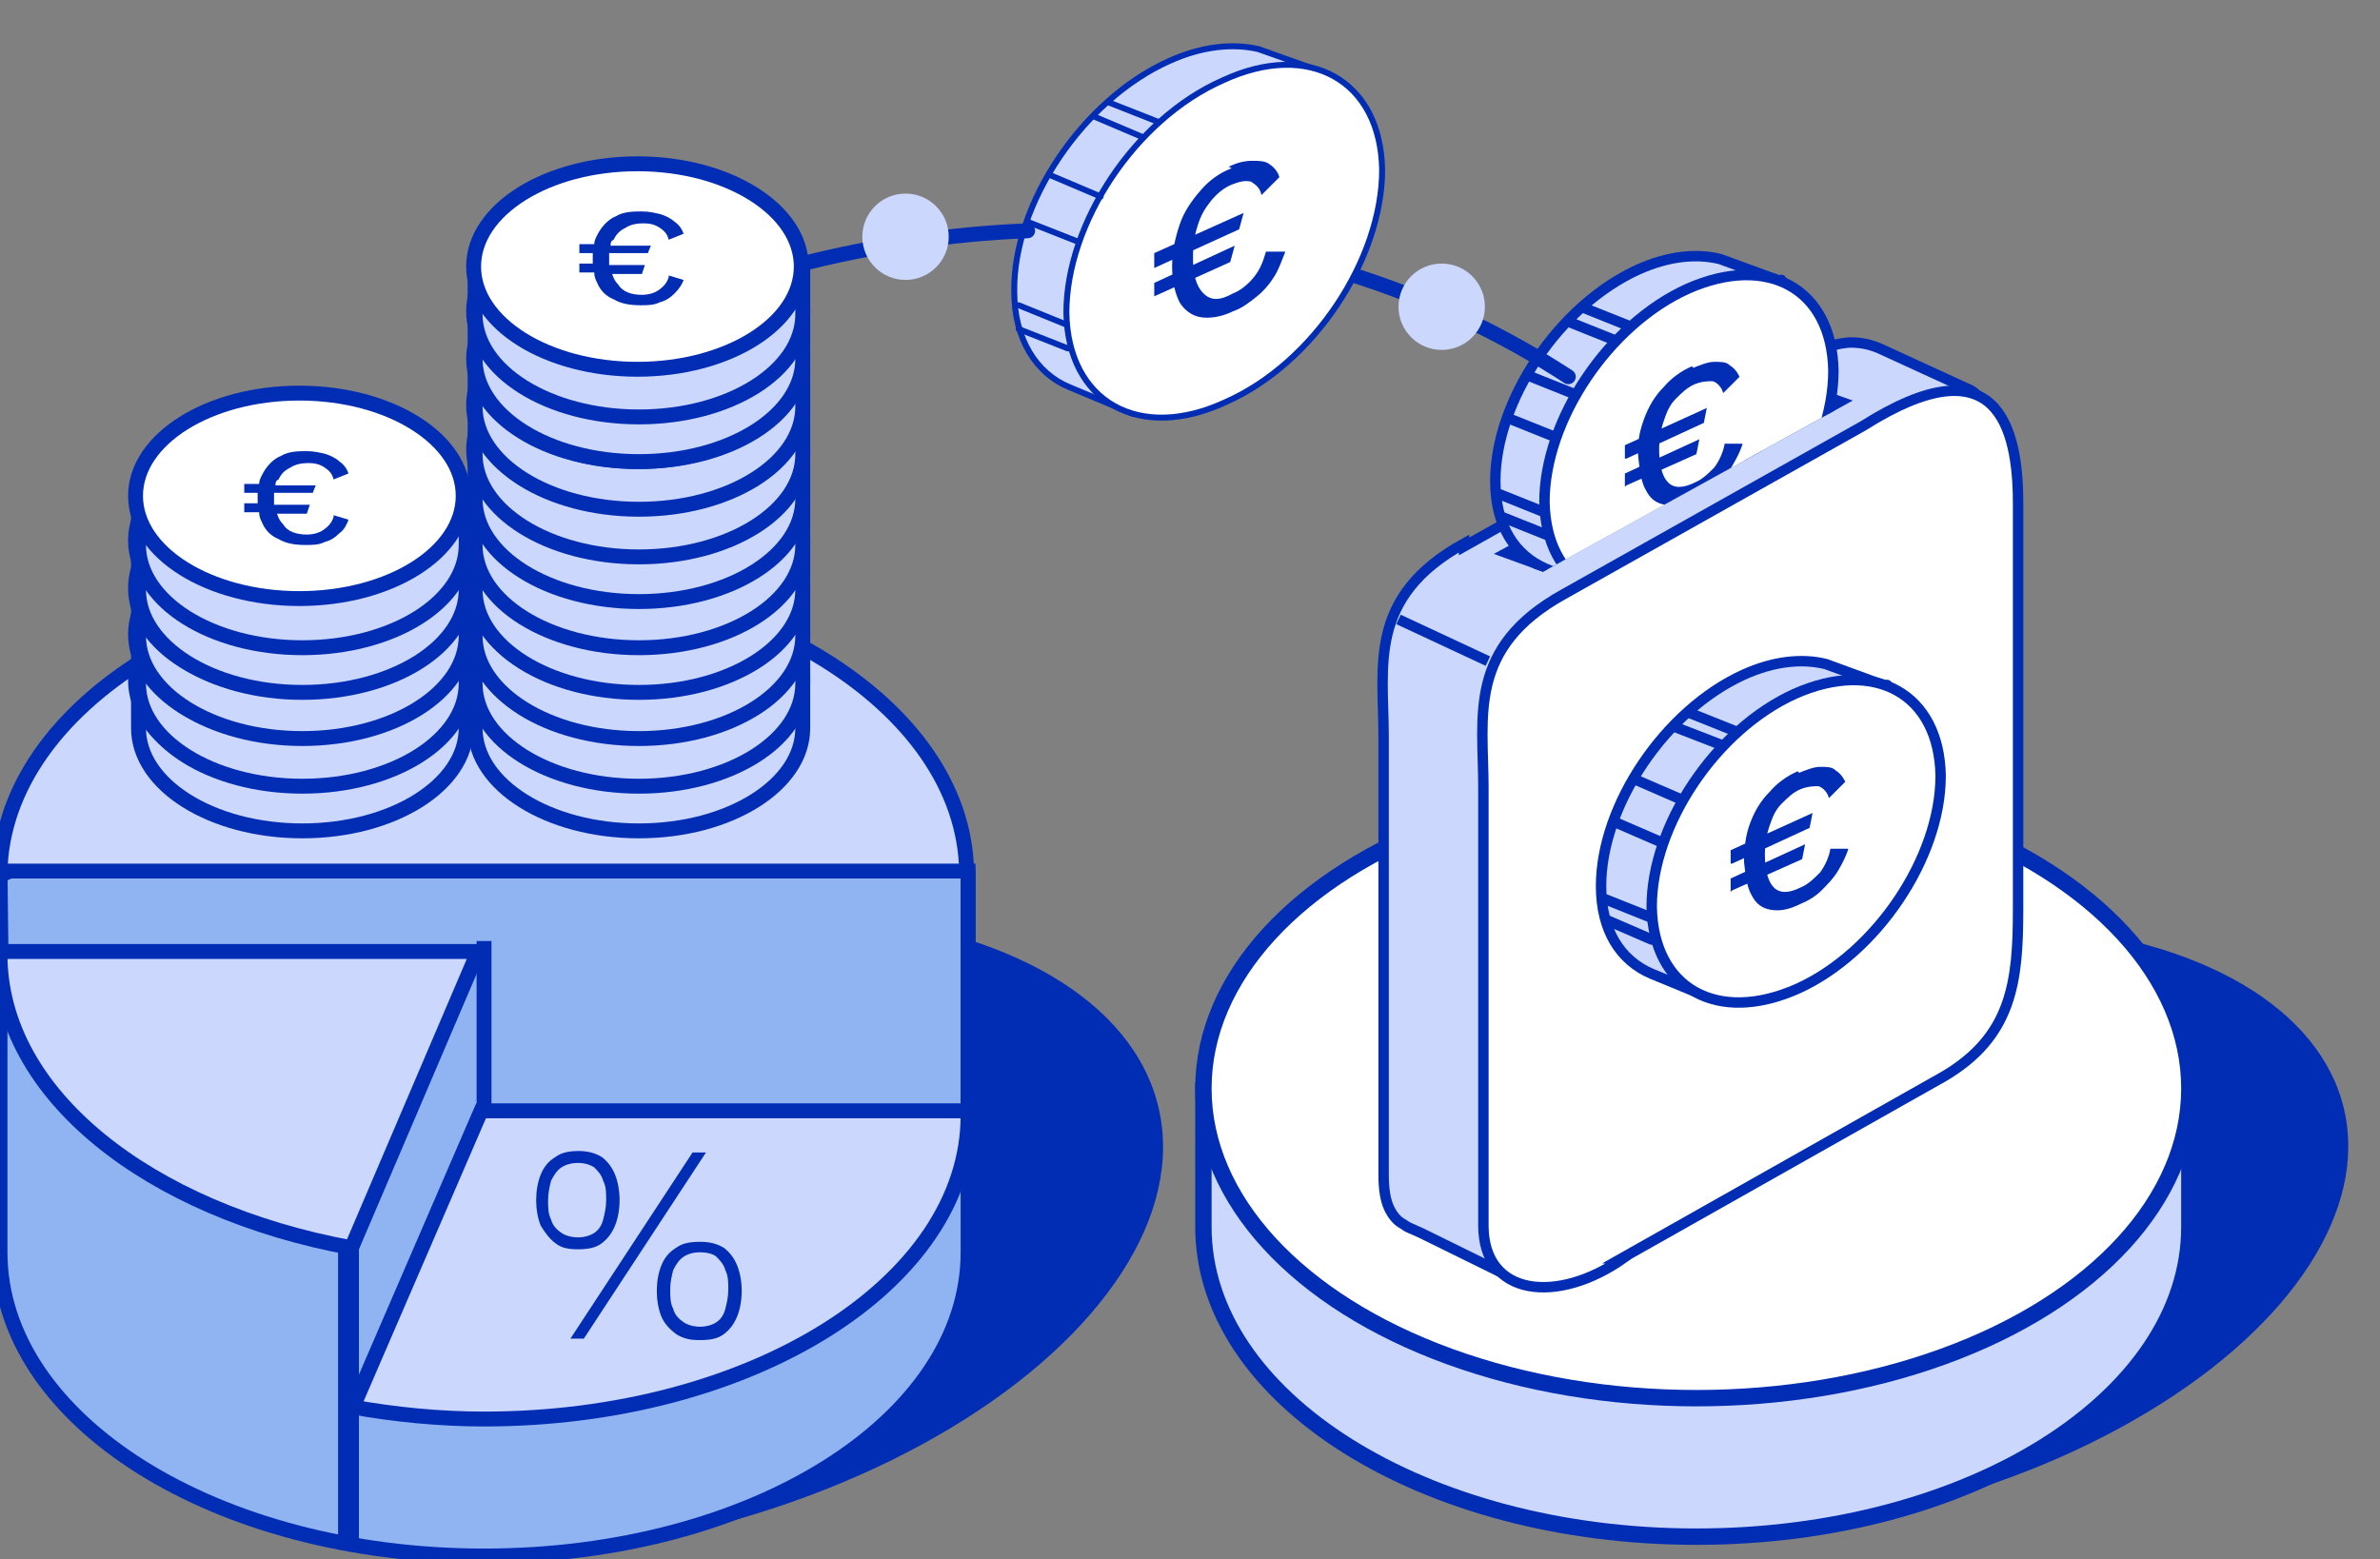 <?xml version="1.0" encoding="UTF-8"?>
<svg id="Calque_1" xmlns="http://www.w3.org/2000/svg" xmlns:xlink="http://www.w3.org/1999/xlink" version="1.1" viewBox="0 0 159.8 104.7">
  <rect x="0" y="0" width="159.8" height="104.7" fill="#808080" stroke="none"/>
  <!-- Generator: Adobe Illustrator 29.6.1, SVG Export Plug-In . SVG Version: 2.1.1 Build 9)  -->
  <defs>
    <style>
      .st0, .st1, .st2, .st3 {
        fill: none;
      }

      .st4 {
        stroke-width: .7px;
      }

      .st4, .st5, .st1, .st2, .st6, .st7, .st8, .st9, .st10, .st11, .st12, .st3, .st13, .st14 {
        stroke: #002db4;
      }

      .st4, .st5, .st6, .st7, .st8, .st15 {
        fill: #cbd7fd;
      }

      .st4, .st5, .st3 {
        stroke-linecap: round;
        stroke-linejoin: round;
      }

      .st5, .st10 {
        stroke-width: .4px;
      }

      .st16 {
        fill: #002db4;
      }

      .st1, .st2, .st6, .st7, .st8, .st9, .st10, .st11, .st12, .st13, .st14 {
        stroke-miterlimit: 10;
      }

      .st1, .st8, .st9, .st13 {
        stroke-width: 1px;
      }

      .st2, .st6, .st11 {
        stroke-width: .7px;
      }

      .st7, .st14 {
        stroke-width: 1.1px;
      }

      .st9, .st17 {
        fill: #90b3f2;
      }

      .st18, .st10, .st11, .st12, .st13, .st14 {
        fill: #fff;
      }

      .st12 {
        stroke-width: .7px;
      }

      .st3 {
        stroke-width: 1px;
      }

      .st19 {
        clip-path: url(#clippath);
      }
    </style>
    <clipPath id="clippath">
      <polygon class="st0" points="82.7 31.3 103.6 38.4 124.4 26.9 124.4 3.2 82.7 31.3"/>
    </clipPath>
  </defs>
  <g>
    <g>
      <g>
        <g>
          <ellipse class="st16" cx="123.2" cy="82.7" rx="35.1" ry="19.4" transform="translate(-15.7 30.4) rotate(-13.3)"/>
          <g>
            <path class="st7" d="M141.4,70.8c-4.9-4.6-12.8-8-21.9-8.9h-.2c0,0-.2,0-.2,0-1.7-.2-3.4-.3-5.2-.3-12.1,0-22.6,4.1-28.4,10.1l-4.7,1.4v9.3c0,11.5,14.8,20.8,33.1,20.8s33.1-9.3,33.1-20.8v-9.3l-5.6-2.3Z"/>
            <ellipse class="st14" cx="113.9" cy="73.1" rx="33.1" ry="20.8"/>
          </g>
        </g>
        <g>
          <path class="st6" d="M98.3,36.7l20.1-11.3c2.5-1.6,4.4-2.3,5.8-2.4.7,0,1.3.1,2,.4l6.1,2.8c.4.2.7.6.7,1.1v5s-4.1,10.7-4.1,10.7v14.8c0,4.8-.5,8.6-5,11.2l-16,9-6.2,7.9-6.3-3.1-.9-.4-.3-.2c-.4-.2-.7-.6-.9-1-.3-.6-.4-1.4-.4-2.3v-29.4c0-4.8-1.1-9.4,5.4-13Z"/>
          <path class="st11" d="M108.9,84.5l21.6-12.2c4.6-2.7,5-6.4,5-11.2v-27.3c0-5.1-1.4-10.9-10.4-5.2l-20.1,11.3c-6.5,3.6-5.4,8.2-5.4,13v29.4c0,4.8,5,5.3,9.4,2.2Z"/>
          <line class="st2" x1="99.9" y1="44.4" x2="93.9" y2="41.6"/>
        </g>
      </g>
      <g>
        <path class="st4" d="M126.7,46.1l-4.1-1.5c-1.6-.4-3.5-.2-5.5.7-5.3,2.4-9.6,8.8-9.6,14.2,0,3,1.3,5,3.4,5.9l3.9,1.6,2-1.9c.2,0,.3-.1.5-.2,5.3-2.4,9.6-8.8,9.6-14.2,0-1-.2-1.9-.5-2.7l.3-2Z"/>
        <g>
          <path class="st12" d="M130.3,52.1c0,5.5-4.3,11.9-9.6,14.3-5.4,2.4-9.7,0-9.8-5.5,0-5.5,4.3-11.9,9.6-14.3,5.4-2.4,9.7,0,9.8,5.5Z"/>
          <path class="st16" d="M116.2,58v-.9s5.5-2.5,5.5-2.5l-.2,1-5.2,2.4ZM116.2,59.9v-.9s5-2.3,5-2.3l-.2,1-4.7,2.1ZM120.8,51.9c.5-.2,1-.4,1.4-.4.4,0,.8,0,1,.2.3.2.5.4.7.8l-1.1,1.1c-.1-.4-.4-.7-.7-.8-.3,0-.7,0-1.2.2s-.9.6-1.3,1c-.4.4-.6.9-.8,1.5-.2.6-.3,1.2-.3,1.9,0,1,.2,1.8.6,2.2.4.4,1,.4,1.8,0,.5-.2.9-.6,1.3-1,.3-.4.6-1,.7-1.6h1.2c-.1.4-.4,1-.7,1.5s-.7.9-1.1,1.3-.9.7-1.4.9c-.8.4-1.4.5-2,.4-.6-.1-1-.4-1.3-1-.3-.5-.4-1.3-.5-2.2,0-.9.1-1.8.4-2.6.3-.8.7-1.5,1.3-2.1.5-.6,1.2-1.1,1.9-1.4Z"/>
        </g>
        <line class="st4" x1="107.9" y1="61.8" x2="110.9" y2="63.1"/>
        <line class="st4" x1="107.8" y1="60.4" x2="110.8" y2="61.6"/>
        <line class="st4" x1="108.4" y1="55.2" x2="111.4" y2="56.5"/>
        <line class="st4" x1="112.4" y1="48.8" x2="115.5" y2="50"/>
        <line class="st4" x1="113.5" y1="47.9" x2="116.5" y2="49.1"/>
        <line class="st4" x1="109.9" y1="52.4" x2="112.9" y2="53.7"/>
      </g>
      <polygon class="st16" points="100.3 37.2 103.6 38.4 124.4 26.9 121.3 25.8 100.3 37.2"/>
      <g class="st19">
        <g>
          <path class="st4" d="M119.6,18.9l-4.1-1.5c-1.6-.4-3.5-.2-5.5.7-5.3,2.4-9.6,8.8-9.6,14.2,0,3,1.3,5,3.4,5.9l3.9,1.6,2-1.9c.2,0,.3-.1.5-.2,5.3-2.4,9.6-8.8,9.6-14.2,0-1-.2-1.9-.5-2.7l.3-2Z"/>
          <g>
            <path class="st12" d="M123.1,24.9c0,5.5-4.3,11.9-9.6,14.3-5.4,2.4-9.7,0-9.8-5.5,0-5.5,4.3-11.9,9.6-14.3,5.4-2.4,9.7,0,9.8,5.5Z"/>
            <path class="st16" d="M109.1,30.8v-.9s5.5-2.5,5.5-2.5l-.2,1-5.2,2.4ZM109.1,32.7v-.9s5-2.3,5-2.3l-.2,1-4.7,2.1ZM113.7,24.7c.5-.2,1-.4,1.4-.4.4,0,.8,0,1,.2.3.2.5.4.7.8l-1.1,1.1c-.1-.4-.4-.7-.7-.8-.3,0-.7,0-1.2.2s-.9.6-1.3,1c-.4.4-.6.9-.8,1.5s-.3,1.2-.3,1.9c0,1,.2,1.8.6,2.2.4.4,1,.4,1.8,0,.5-.2.9-.6,1.3-1,.3-.4.6-1,.7-1.6h1.2c-.1.4-.4,1-.7,1.5-.3.5-.7.9-1.1,1.3s-.9.7-1.4.9c-.8.4-1.4.5-2,.4-.6-.1-1-.4-1.3-1-.3-.5-.4-1.3-.5-2.2s.1-1.8.4-2.6c.3-.8.7-1.5,1.3-2.1.5-.6,1.2-1.1,1.9-1.4Z"/>
          </g>
          <line class="st4" x1="100.8" y1="34.7" x2="103.8" y2="35.9"/>
          <line class="st4" x1="100.7" y1="33.2" x2="103.7" y2="34.4"/>
          <line class="st4" x1="101.3" y1="28.1" x2="104.3" y2="29.3"/>
          <line class="st4" x1="105.3" y1="21.6" x2="108.3" y2="22.8"/>
          <line class="st4" x1="106.4" y1="20.7" x2="109.4" y2="21.9"/>
          <line class="st4" x1="102.8" y1="25.3" x2="105.8" y2="26.5"/>
        </g>
      </g>
    </g>
    <path class="st3" d="M90.3,18.3c5.8,1.8,10.7,4.2,15,7"/>
    <g>
      <path class="st5" d="M89,4.9l-4.5-1.6c-1.7-.4-3.8-.2-6,.8-5.8,2.6-10.5,9.6-10.4,15.5,0,3.2,1.5,5.5,3.7,6.4l4.3,1.8,2.1-2c.2,0,.3-.1.5-.2,5.8-2.6,10.5-9.6,10.4-15.5,0-1.1-.2-2.1-.5-3l.4-2.2Z"/>
      <g>
        <path class="st10" d="M92.8,11.4c0,6-4.6,13-10.5,15.6-5.8,2.7-10.6,0-10.7-6,0-6,4.6-13,10.5-15.6,5.8-2.7,10.6,0,10.7,6Z"/>
        <path class="st16" d="M77.5,17.9v-.9s6-2.7,6-2.7l-.3,1.1-5.7,2.6ZM77.5,19.9v-.9s5.4-2.5,5.4-2.5l-.3,1.1-5.1,2.3ZM82.5,11.2c.6-.3,1.1-.4,1.6-.4.4,0,.8,0,1.1.2.3.2.6.5.7.9l-1.2,1.2c-.1-.5-.4-.7-.7-.9-.4-.1-.8,0-1.3.2s-1,.6-1.4,1.1c-.4.5-.7,1-.9,1.7-.2.6-.3,1.3-.3,2.1,0,1.1.2,1.9.7,2.4s1.1.5,2,0c.5-.2,1-.6,1.4-1.1.4-.5.6-1,.8-1.7h1.3c-.2.5-.4,1.1-.7,1.6-.3.5-.7,1-1.2,1.4-.5.4-1,.8-1.6,1-.8.4-1.6.5-2.2.4-.6-.1-1.1-.5-1.4-1-.3-.6-.5-1.4-.5-2.4,0-1,.2-1.9.5-2.8.3-.9.8-1.6,1.4-2.3.6-.7,1.3-1.2,2.1-1.5Z"/>
      </g>
      <line class="st5" x1="68.4" y1="22.1" x2="71.7" y2="23.4"/>
      <line class="st5" x1="68.4" y1="20.5" x2="71.6" y2="21.8"/>
      <line class="st5" x1="69" y1="14.9" x2="72.3" y2="16.2"/>
      <line class="st5" x1="73.4" y1="7.8" x2="76.7" y2="9.2"/>
      <line class="st5" x1="74.5" y1="6.9" x2="77.8" y2="8.2"/>
      <line class="st5" x1="70.6" y1="11.8" x2="73.9" y2="13.2"/>
    </g>
    <path class="st3" d="M53.9,17.7c4.8-1.2,9.9-2,15.1-2.2"/>
    <circle class="st15" cx="60.8" cy="15.9" r="2.9"/>
    <circle class="st15" cx="96.8" cy="20.6" r="2.9"/>
  </g>
  <g>
    <ellipse class="st16" cx="41.6" cy="83" rx="37.1" ry="20.5" transform="translate(-17.9 11.7) rotate(-13.3)"/>
    <g>
      <g>
        <polygon class="st9" points="0 58.5 65 58.5 65 74.9 .2 74.9 0 58.5"/>
        <path class="st17" d="M0,64.1v21s1.7,14.6,23.5,18.6l9.1-27.2-.5-12.6L0,64.1Z"/>
        <path class="st17" d="M23.2,94.1l.2,9.4s12.5,3,24.7-1.5c12.2-4.5,16.1-12.5,16.5-15.1l.4-12s1.4,13.8-20,18.8c-15.7,3.6-21.8.4-21.8.4Z"/>
        <path class="st1" d="M59.5,55.8c-4.9-4.6-12.6-7.8-21.5-8.8l-1.5,4.7-2-1.4c-1.7-.2-.2-3.6-2-3.6-11.9,0-22.2,4-27.9,10L0,58.8v25.3c0,11.3,14.5,20.4,32.5,20.4s32.5-9.1,32.5-20.4v-25.4l-5.5-2.9Z"/>
        <path class="st8" d="M32.5,38.4C14.7,38.4.3,47.4,0,58.5h64.9c-.2-11.2-14.7-20.1-32.5-20.1Z"/>
        <path class="st8" d="M0,63.8c0,0,0,.2,0,.3,0,9.4,10,17.2,23.6,19.7l8.5-19.9H0Z"/>
        <path class="st8" d="M65,74.9c0,0,0-.2,0-.3h-32.7l-8.6,19.9c2.8.5,5.8.8,8.8.8,17.9,0,32.5-9.1,32.5-20.4Z"/>
        <g>
          <line class="st18" x1="23.4" y1="94.4" x2="23.4" y2="103.4"/>
          <polygon class="st16" points="24.1 103.4 22.7 104 22.7 83.9 24.1 83.3 24.1 103.4"/>
        </g>
        <line class="st13" x1="32.5" y1="63.2" x2="32.5" y2="74.6"/>
      </g>
      <g>
        <g>
          <g>
            <g>
              <path class="st8" d="M29.3,44.9c-1.6-1.5-4.3-2.7-7.3-3h0s0,0,0,0c-.6,0-1.1,0-1.7,0-4,0-7.5,1.4-9.4,3.4l-1.6.5v3.1c0,3.8,4.9,6.9,11,6.9s11-3.1,11-6.9v-3.1l-1.9-.8Z"/>
              <ellipse class="st13" cx="20.1" cy="45.7" rx="11" ry="6.9"/>
            </g>
            <g>
              <path class="st8" d="M29.3,41.9c-1.6-1.5-4.3-2.7-7.3-3h0s0,0,0,0c-.6,0-1.1,0-1.7,0-4,0-7.5,1.4-9.4,3.4l-1.6.5v3.1c0,3.8,4.9,6.9,11,6.9s11-3.1,11-6.9v-3.1l-1.9-.8Z"/>
              <ellipse class="st13" cx="20.1" cy="42.6" rx="11" ry="6.9"/>
            </g>
            <g>
              <path class="st8" d="M29.3,38.7c-1.6-1.5-4.3-2.7-7.3-3h0s0,0,0,0c-.6,0-1.1,0-1.7,0-4,0-7.5,1.4-9.4,3.4l-1.6.5v3.1c0,3.8,4.9,6.9,11,6.9s11-3.1,11-6.9v-3.1l-1.9-.8Z"/>
              <ellipse class="st13" cx="20.1" cy="39.5" rx="11" ry="6.9"/>
            </g>
            <g>
              <path class="st8" d="M29.3,35.6c-1.6-1.5-4.3-2.7-7.3-3h0s0,0,0,0c-.6,0-1.1,0-1.7,0-4,0-7.5,1.4-9.4,3.4l-1.6.5v3.1c0,3.8,4.9,6.9,11,6.9s11-3.1,11-6.9v-3.1l-1.9-.8Z"/>
              <ellipse class="st13" cx="20.1" cy="36.3" rx="11" ry="6.9"/>
            </g>
            <g>
              <path class="st8" d="M29.3,32.6c-1.6-1.5-4.3-2.7-7.3-3h0s0,0,0,0c-.6,0-1.1,0-1.7,0-4,0-7.5,1.4-9.4,3.4l-1.6.5v3.1c0,3.8,4.9,6.9,11,6.9s11-3.1,11-6.9v-3.1l-1.9-.8Z"/>
              <ellipse class="st13" cx="20.1" cy="33.3" rx="11" ry="6.9"/>
            </g>
          </g>
          <path class="st16" d="M22.4,34.7c-.1.4-.4.7-.7.9-.3.2-.7.3-1.1.3-.7,0-1.3-.2-1.6-.7-.2-.2-.3-.4-.4-.7h2s.2-.6.2-.6h-2.4c0-.2,0-.3,0-.5s0-.2,0-.3h2.6c0,0,.2-.5.2-.5h-2.7c0-.2,0-.3.2-.4.2-.4.4-.6.8-.8.3-.2.7-.3,1.2-.3s.8.1,1.1.3c.3.2.5.4.6.8l1-.4c-.1-.3-.3-.6-.6-.8-.2-.2-.6-.4-.9-.5-.4-.1-.8-.2-1.3-.2s-1.2,0-1.7.3c-.5.2-.9.6-1.2,1.1-.1.2-.3.5-.3.8h-1s0,.6,0,.6h.9c0,.1,0,.2,0,.3,0,.2,0,.3,0,.4h-.9s0,.6,0,.6h1c0,.3.1.5.2.7.2.5.6.9,1.1,1.1.5.3,1.1.4,1.8.4.5,0,.9,0,1.3-.2.4-.1.7-.3,1-.6.3-.2.5-.6.6-.9l-1-.3Z"/>
        </g>
        <g>
          <g>
            <g>
              <path class="st8" d="M51.9,44.9c-1.6-1.5-4.3-2.7-7.3-3h0s0,0,0,0c-.6,0-1.1,0-1.7,0-4,0-7.5,1.4-9.4,3.4l-1.6.5v3.1c0,3.8,4.9,6.9,11,6.9s11-3.1,11-6.9v-3.1l-1.9-.8Z"/>
              <ellipse class="st13" cx="42.8" cy="45.7" rx="11" ry="6.9"/>
            </g>
            <g>
              <path class="st8" d="M51.9,41.9c-1.6-1.5-4.3-2.7-7.3-3h0s0,0,0,0c-.6,0-1.1,0-1.7,0-4,0-7.5,1.4-9.4,3.4l-1.6.5v3.1c0,3.8,4.9,6.9,11,6.9s11-3.1,11-6.9v-3.1l-1.9-.8Z"/>
              <ellipse class="st13" cx="42.8" cy="42.6" rx="11" ry="6.9"/>
            </g>
            <g>
              <path class="st8" d="M51.9,38.7c-1.6-1.5-4.3-2.7-7.3-3h0s0,0,0,0c-.6,0-1.1,0-1.7,0-4,0-7.5,1.4-9.4,3.4l-1.6.5v3.1c0,3.8,4.9,6.9,11,6.9s11-3.1,11-6.9v-3.1l-1.9-.8Z"/>
              <ellipse class="st13" cx="42.8" cy="39.5" rx="11" ry="6.9"/>
            </g>
            <g>
              <path class="st8" d="M51.9,35.6c-1.6-1.5-4.3-2.7-7.3-3h0s0,0,0,0c-.6,0-1.1,0-1.7,0-4,0-7.5,1.4-9.4,3.4l-1.6.5v3.1c0,3.8,4.9,6.9,11,6.9s11-3.1,11-6.9v-3.1l-1.9-.8Z"/>
              <ellipse class="st13" cx="42.8" cy="36.3" rx="11" ry="6.9"/>
            </g>
            <g>
              <path class="st8" d="M51.9,32.6c-1.6-1.5-4.3-2.7-7.3-3h0s0,0,0,0c-.6,0-1.1,0-1.7,0-4,0-7.5,1.4-9.4,3.4l-1.6.5v3.1c0,3.8,4.9,6.9,11,6.9s11-3.1,11-6.9v-3.1l-1.9-.8Z"/>
              <ellipse class="st13" cx="42.8" cy="33.3" rx="11" ry="6.9"/>
            </g>
            <g>
              <path class="st8" d="M51.9,29.5c-1.6-1.5-4.3-2.7-7.3-3h0s0,0,0,0c-.6,0-1.1,0-1.7,0-4,0-7.5,1.4-9.4,3.4l-1.6.5v3.1c0,3.8,4.9,6.9,11,6.9s11-3.1,11-6.9v-3.1l-1.9-.8Z"/>
              <ellipse class="st13" cx="42.8" cy="30.2" rx="11" ry="6.9"/>
            </g>
            <g>
              <path class="st8" d="M51.9,26.5c-1.6-1.5-4.3-2.7-7.3-3h0s0,0,0,0c-.6,0-1.1,0-1.7,0-4,0-7.5,1.4-9.4,3.4l-1.6.5v3.1c0,3.8,4.9,6.9,11,6.9s11-3.1,11-6.9v-3.1l-1.9-.8Z"/>
              <ellipse class="st13" cx="42.8" cy="27.2" rx="11" ry="6.9"/>
            </g>
            <g>
              <path class="st8" d="M51.9,23.3c-1.6-1.5-4.3-2.7-7.3-3h0s0,0,0,0c-.6,0-1.1,0-1.7,0-4,0-7.5,1.4-9.4,3.4l-1.6.5v3.1c0,3.8,4.9,6.9,11,6.9s11-3.1,11-6.9v-3.1l-1.9-.8Z"/>
              <ellipse class="st13" cx="42.8" cy="24.1" rx="11" ry="6.9"/>
            </g>
            <g>
              <path class="st8" d="M51.9,20.1c-1.6-1.5-4.3-2.7-7.3-3h0s0,0,0,0c-.6,0-1.1,0-1.7,0-4,0-7.5,1.4-9.4,3.4l-1.6.5v3.1c0,3.8,4.9,6.9,11,6.9s11-3.1,11-6.9v-3.1l-1.9-.8Z"/>
              <ellipse class="st13" cx="42.8" cy="20.9" rx="11" ry="6.9"/>
            </g>
            <g>
              <path class="st8" d="M51.9,17.1c-1.6-1.5-4.3-2.7-7.3-3h0s0,0,0,0c-.6,0-1.1,0-1.7,0-4,0-7.5,1.4-9.4,3.4l-1.6.5v3.1c0,3.8,4.9,6.9,11,6.9s11-3.1,11-6.9v-3.1l-1.9-.8Z"/>
              <ellipse class="st13" cx="42.8" cy="17.9" rx="11" ry="6.9"/>
            </g>
          </g>
          <path class="st16" d="M44.9,18.6c-.1.4-.4.7-.7.9-.3.2-.7.3-1.1.3-.7,0-1.3-.2-1.6-.7-.2-.2-.3-.4-.4-.7h2s.2-.6.2-.6h-2.4c0-.2,0-.3,0-.5s0-.2,0-.3h2.6c0,0,.2-.5.2-.5h-2.7c0-.2,0-.3.2-.4.2-.4.4-.6.8-.8.3-.2.7-.3,1.2-.3s.8.1,1.1.3c.3.2.5.4.6.8l1-.4c-.1-.3-.3-.6-.6-.8-.2-.2-.6-.4-.9-.5-.4-.1-.8-.2-1.3-.2s-1.2,0-1.7.3c-.5.2-.9.6-1.2,1.1-.1.2-.3.5-.3.8h-1s0,.6,0,.6h.9c0,.1,0,.2,0,.3,0,.2,0,.3,0,.4h-.9s0,.6,0,.6h1c0,.3.1.5.2.7.2.5.6.9,1.1,1.1.5.3,1.1.4,1.8.4.5,0,.9,0,1.3-.2.4-.1.7-.3,1-.6s.5-.6.6-.9l-1-.3Z"/>
        </g>
      </g>
      <path class="st16" d="M38.8,77.3c.6,0,1.1.1,1.6.4.4.3.7.7.9,1.2.2.5.3,1.1.3,1.7s-.1,1.2-.3,1.7c-.2.5-.5.9-.9,1.2-.4.3-.9.4-1.6.4s-1.1-.1-1.5-.4c-.4-.3-.7-.7-1-1.2-.2-.5-.3-1.1-.3-1.7s.1-1.2.3-1.7c.2-.5.5-.9,1-1.2.4-.3.9-.4,1.6-.4ZM38.8,78.1c-.4,0-.8.1-1.1.3-.3.2-.5.5-.7.9-.1.4-.2.8-.2,1.3s0,.9.2,1.3c.1.4.4.7.7.9.3.2.7.3,1.1.3s.8-.1,1.1-.3c.3-.2.5-.5.6-.9.1-.4.2-.8.2-1.3s0-.9-.2-1.3c-.1-.4-.4-.7-.6-.9-.3-.2-.7-.3-1.1-.3ZM38.3,89.9l8.2-12.5h.9l-8.2,12.5h-.9ZM47,83.4c.6,0,1.1.1,1.6.4.4.3.7.7.9,1.2.2.5.3,1.1.3,1.7s-.1,1.2-.3,1.7c-.2.5-.5.9-.9,1.2s-.9.4-1.6.4-1.1-.1-1.6-.4c-.4-.3-.8-.7-1-1.2-.2-.5-.3-1.1-.3-1.7s.1-1.2.3-1.7c.2-.5.5-.9,1-1.2.4-.3.9-.4,1.6-.4ZM47,84.1c-.4,0-.8.1-1.1.3-.3.2-.5.5-.7.9-.1.4-.2.8-.2,1.3s0,.9.2,1.3c.1.4.4.7.7.9.3.2.7.3,1.1.3s.8-.1,1.1-.3c.3-.2.5-.5.6-.9.1-.4.2-.8.2-1.3s0-.9-.2-1.3c-.1-.4-.4-.7-.6-.9s-.7-.3-1.1-.3Z"/>
    </g>
  </g>
</svg>